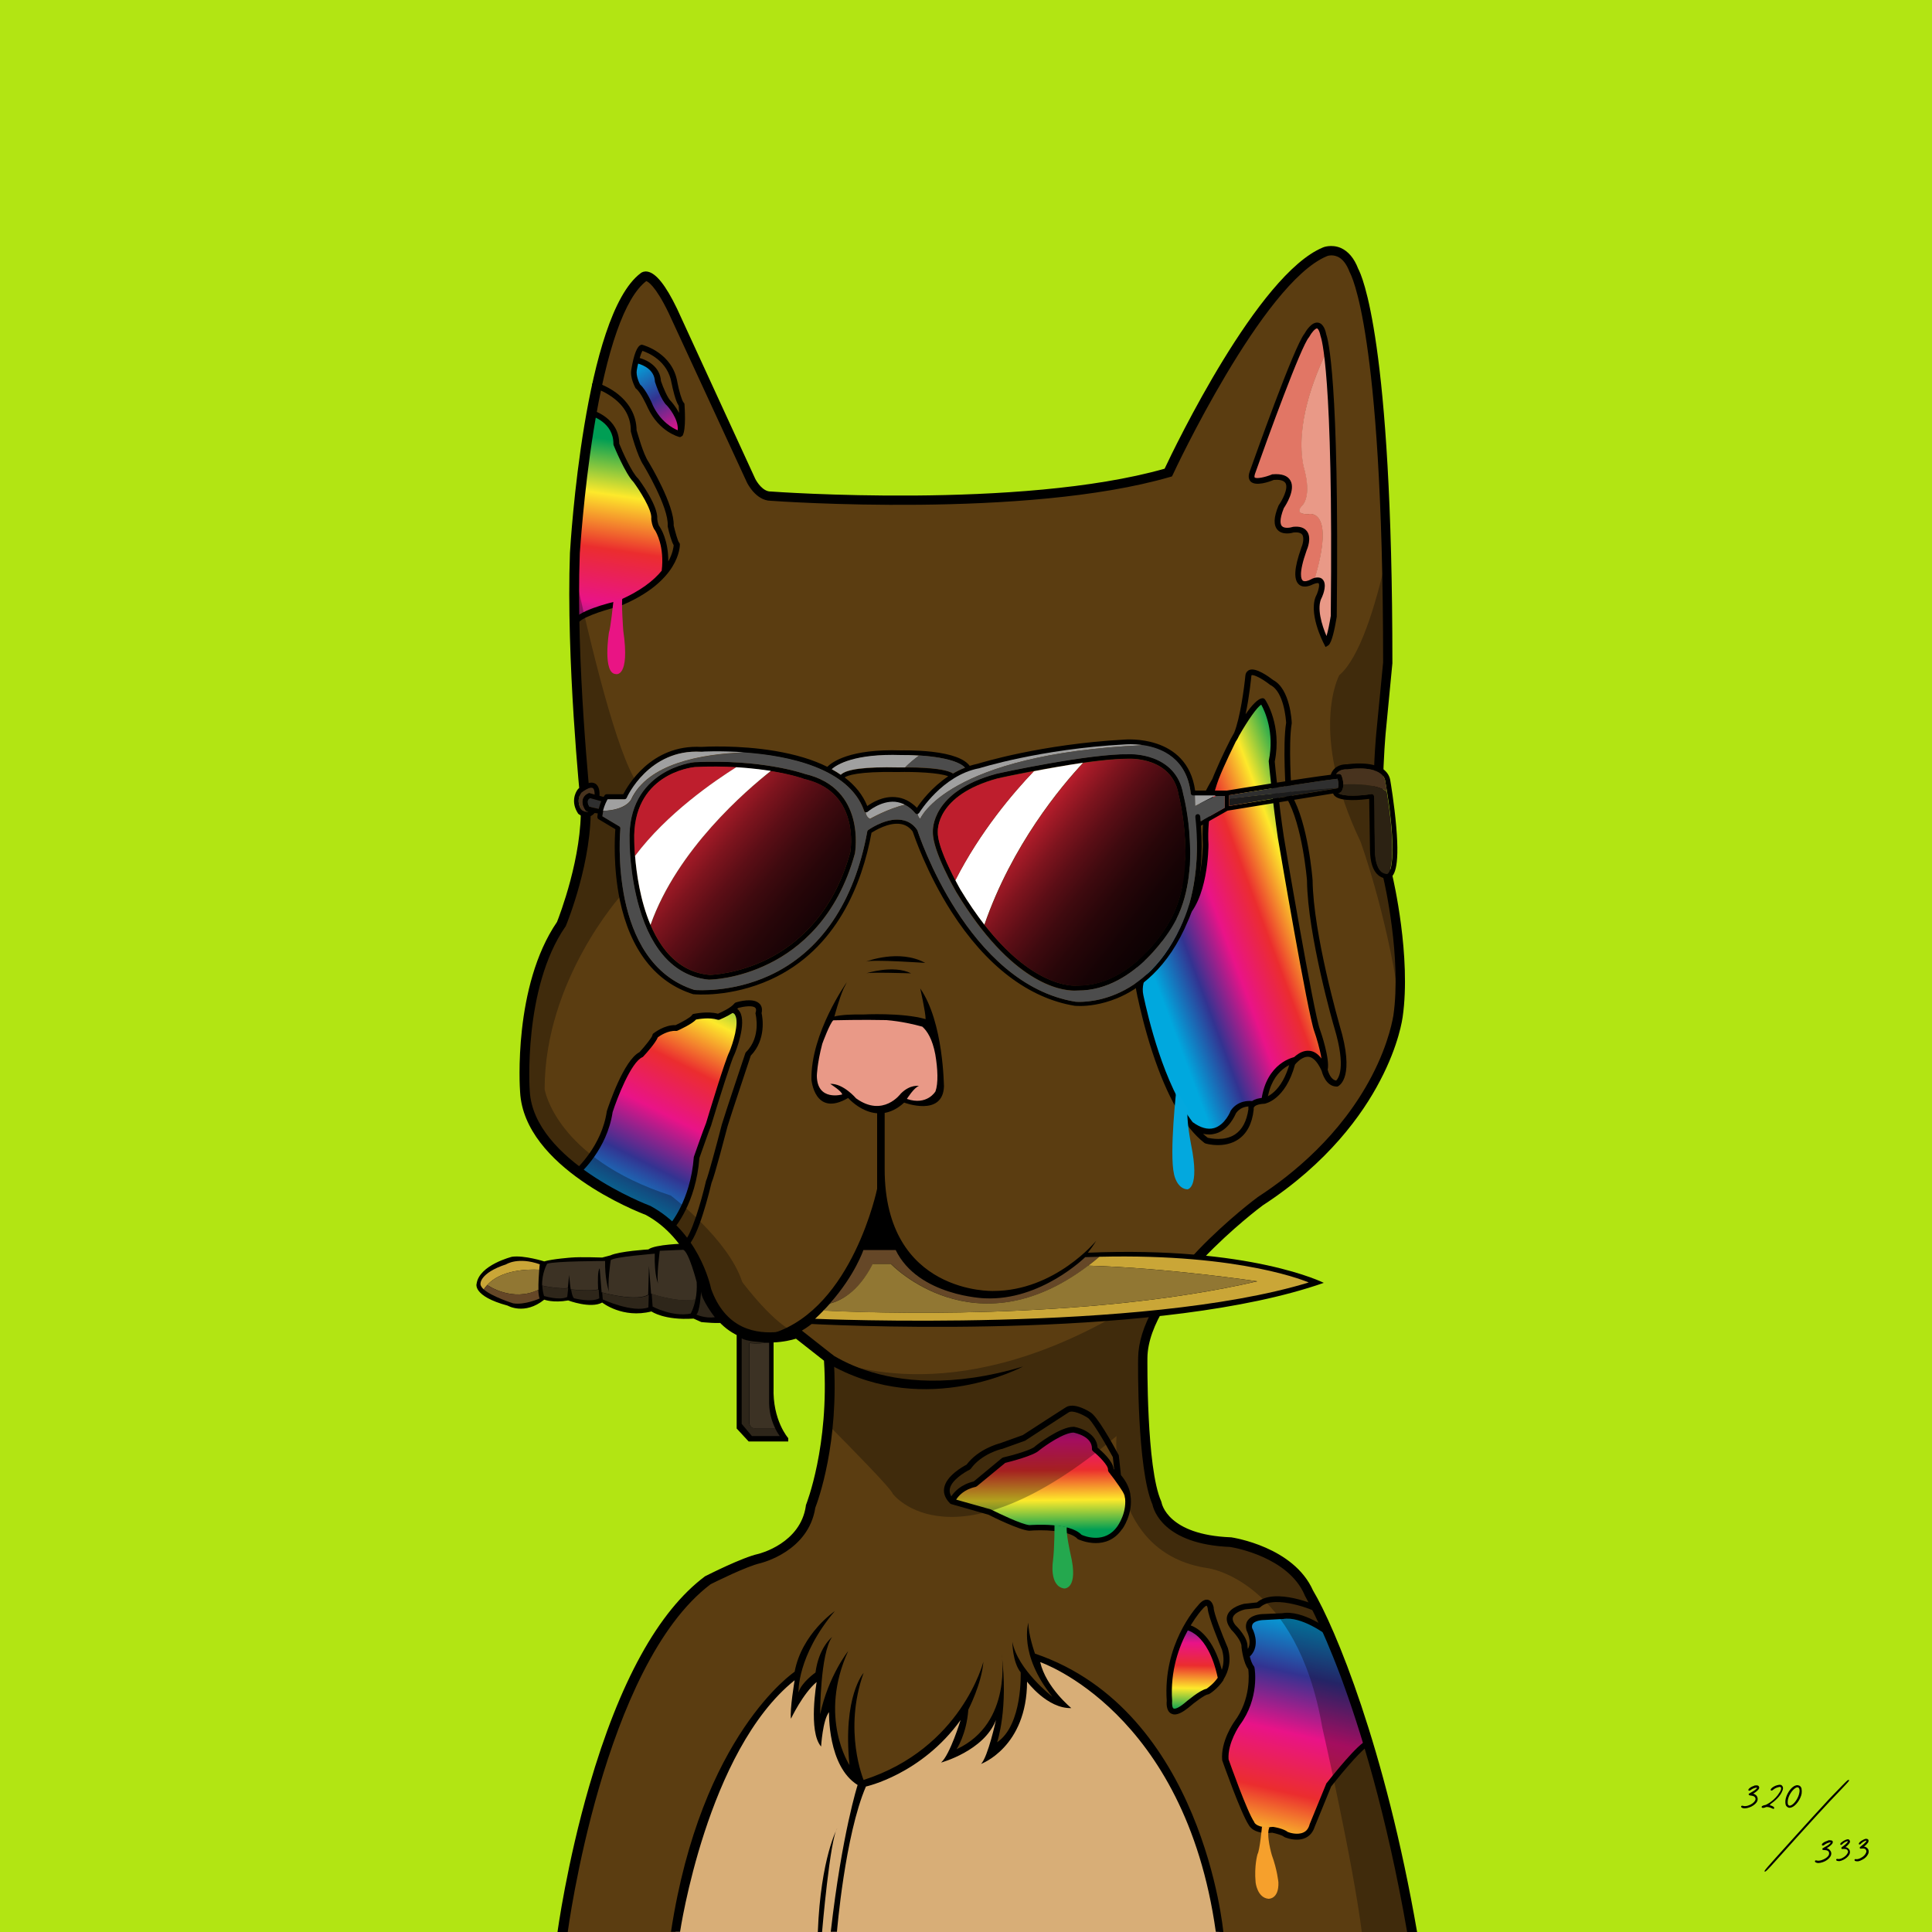 <svg enable-background="new 0 0 1000 1000" viewBox="0 0 1000 1000" xmlns="http://www.w3.org/2000/svg" xmlns:xlink="http://www.w3.org/1999/xlink"><linearGradient id="a"><stop offset="0" stop-color="#00a8de"/><stop offset=".2" stop-color="#333391"/><stop offset=".4" stop-color="#e91388"/><stop offset=".6" stop-color="#eb2d2e"/><stop offset=".8" stop-color="#fde92b"/><stop offset="1" stop-color="#009e54"/></linearGradient><linearGradient id="b" gradientUnits="userSpaceOnUse" x1="329.223" x2="383.412" xlink:href="#a" y1="188.083" y2="276.435"/><linearGradient id="c" gradientUnits="userSpaceOnUse" x1="308.294" x2="328.562" xlink:href="#a" y1="368.59" y2="229.414"/><linearGradient id="d" gradientUnits="userSpaceOnUse" x1="320.902" x2="381.571" xlink:href="#a" y1="625.347" y2="505.188"/><linearGradient id="e" gradientUnits="userSpaceOnUse" x1="592.26" x2="690.224" xlink:href="#a" y1="492.357" y2="455.874"/><linearGradient id="f" gradientUnits="userSpaceOnUse" x1="537.461" x2="538.344" xlink:href="#a" y1="714.165" y2="792.209"/><linearGradient id="g" gradientUnits="userSpaceOnUse" x1="618.981" x2="617.803" xlink:href="#a" y1="826.767" y2="885.668"/><linearGradient id="h" gradientUnits="userSpaceOnUse" x1="685.39" x2="651.227" xlink:href="#a" y1="838.784" y2="986.626"/><linearGradient id="i"><stop offset="0" stop-color="#be1e2d"/><stop offset=".034" stop-color="#a41a27"/><stop offset=".094" stop-color="#7e141e"/><stop offset=".161" stop-color="#5c0e16"/><stop offset=".233" stop-color="#3f0a0f"/><stop offset=".313" stop-color="#280609"/><stop offset=".405" stop-color="#160305"/><stop offset=".515" stop-color="#090102"/><stop offset=".662" stop-color="#020000"/><stop offset="1"/></linearGradient><linearGradient id="j" gradientUnits="userSpaceOnUse" x1="359.822" x2="510.021" xlink:href="#i" y1="428.242" y2="554.291"/><linearGradient id="k" gradientUnits="userSpaceOnUse" x1="361.798" x2="511.996" xlink:href="#i" y1="425.889" y2="551.937"/><linearGradient id="l" gradientUnits="userSpaceOnUse" x1="535.158" x2="677.699" xlink:href="#i" y1="424.232" y2="536.734"/><linearGradient id="m" gradientUnits="userSpaceOnUse" x1="525.803" x2="668.344" xlink:href="#i" y1="436.085" y2="548.586"/><path d="m0 0h1000v1000h-1000z" fill="#b2e513"/><path d="m334.4 143.2s-51.7 28.9-32.1 267.3c0 0 2.2 47.6-14.5 73.3 0 0-52.1 107.6 32.7 136.1 0 0 42.2 16 45.6 49.5 0 0 11.3 29.9 46.5 20.6l16.5 12.9s1.1 69.3-17.1 92.8c0 0-4.3 3.7-48.9 23.9 0 0-53.4 39.5-71.5 180.7h439.1s-33.2-208.7-89.3-200.7c0 0-42.8 1.4-44.8-31.6 0 0-16.2-69.9 5.5-97.2 0 0 44-47.8 79.5-72.4 0 0 62.7-55.8 38-136.7 0 0-14.1-33.4-1.5-124.5 0 0 3.7-203.2-28.1-207.5 0 0-29.5-5.5-85.1 114.4 0 0-40.9 22.1-205 12.4 0 0-9.3-.1-10.6-6.9-.1 0-41.3-105.1-54.9-106.4z" fill="#5b3d11"/><path d="m329.6 186.9s-4.8 7.1 3 15.5c0 0 9.2 21.9 19.3 22.1 0 0 4.3-4.8-7.4-17.1 0 0-5.7-22-14.9-20.5z" fill="url(#b)"/><path d="m305.9 214.5s13.3 3.1 13.4 15.9c0 0 18.4 33.3 18.9 36.2 0 0 10.9 26.3 5.4 30.7 0 0-17.5 14.7-22.7 15.7 0 0-21.4 6.2-23 7.6.1.1-.5-80 8-106.1z" fill="url(#c)"/><path d="m299.5 605.4s11.5-10.6 16.8-31.8c0 0 7.6-23.4 15.4-27.5 0 0 7.1-15 18.9-14 0 0 9.6-9 20.8-5.9l8.1-4.2s5.3 2.5.7 17.1l-20.4 61.6s-1.4 23.2-13.4 33.2c-.1 0-47-26.7-46.9-28.5z" fill="url(#d)"/><path d="m651.6 363.9s-21 23.5-25.6 49l-3.4 37.2s-1.5 20.9-12.9 27.1c0 0-7.2 5.7-7.4 14l-11.8 15.8s-.8 33.2 24.8 73.5c0 0 15.1 13.8 23.4-5.6 0 0 6.2-4.6 15.9-5.1 0 0 .7-16.7 15.7-21 0 0 9.2-7.7 15.5 3.5l-15-70.2-12.7-88c0-.1 2.5-30.6-6.5-30.2z" fill="url(#e)"/><path d="m493 776.8s2.8-6.7 12.3-8.7l14.5-11.9s16.7-5 33.6-16.1c0 0 12.7 0 13.8 10.7 0 0 15.1 14.1 16.1 23.8 0 0 1.4 22.3-16.6 23.1 0 0-15.1-7-26.7-6.6 0 0-11.6 1.9-26.8-7.5z" fill="url(#f)"/><path d="m613.9 842.5s-14.7 32.2-6.6 43.2c0 0 4-1.1 16.8-9.8 0 0 7.7-3.5 7.2-10.2 0-.1-4.5-21.4-17.4-23.2z" fill="url(#g)"/><path d="m686.2 843.2s-17.1-13.2-38-4.5c0 0-2.8 3.5.4 12l-3.1 5.8s2.4 6.8 2.4 7.6c0 0 1 18.3-8.9 29.9 0 0-6.8 10.8-3.6 18.6l12.2 31.8s9.9 4.2 14.4 4c0 0 14 5.9 17.9-3.5 0 0 9-31.1 28.4-42.6z" fill="url(#h)"/><path d="m535.7 857.5s6.9 18.5 14.1 24.1c0 0-15.7-5.3-21-18.1 0 0 8.4 23.2-15.5 43.4 0 0 4.7-17.1 4.1-25.7 0 0-.6 16.1-25.7 27.5 0 0 9-16.9 8.2-23.6 0 0-25.7 33-53.2 38.5 0 0-17.3-11.1-16.7-43.7 0 0-6.7 11.7-6.9 16.6l1-30-13.2 15.1 2-15.1s-52.6 36.8-63.3 133.8h281.6c-1.8-18.6-14.7-108.4-95.5-142.8z" fill="#d8ae77"/><path d="m654.4 571.1c-.1 0-.1 0-.2 0-.8-.1-1.4-.9-1.3-1.7 2.6-19.4 16.7-22.2 17.3-22.3.8-.1 1.6.4 1.7 1.2s-.4 1.6-1.2 1.7c-.5.1-12.6 2.6-14.8 19.8-.1.8-.7 1.3-1.5 1.3z"/><path d="m693.4 530.8c-.1-.5-13.7-47.4-14-75.2-.1-1.2-2.3-29.3-10.8-43.9-.2-3.1-1.8-26.8 0-37.3 0-.1 0-.2 0-.3 0-.7-.8-17.5-9.6-22.1-2.2-1.7-9-6.7-12.4-5.2-.6.3-1.8 1-2 2.9-.6 6.3-2.7 21.9-5.8 29.6-.7 1.2-1.3 2.3-1.8 3.2-.2.4-4.8 9.4-8.1 17.3-.1.3-.7 1.5-1.4 3.4-1.1 1.9-10.6 17.6-11 30.2-.4 2.1-6.5 30.8-17.3 37.8-.1 0-.1.1-.1.1-.3.3-7.8 6.7-7.6 17.4-.7 2-4.7 14.9-3.5 23.2 0 0 .2 1.4.7 3.7 0 .1 0 .3.1.4 1.2 5.6 3.7 16.5 7.6 28.4 7.6 23.2 16.7 39.1 26.9 47.1.1.1.3.2.5.3s2.9.9 6.6.9c3.1 0 6.9-.6 10.3-2.8 4.6-3 7.4-8.2 8.2-15.5 0-.2 0-.4 0-.5s-.1-.5.3-1 1.6-1.4 5.1-1.6h.2c.4-.1 10.8-1.9 15.8-20.3.7-.9 3.8-4.3 7-4 3.1.3 5.4 4.2 6.8 7.3.3 1.2 2.2 8.1 7.8 8.1.2 0 .4 0 .6-.1 1-.6 8.9-5 .9-31.5zm-98.8-41.4c.1-.2.1-.3.1-.5-.3-9 5.8-14.7 6.5-15.3 12.1-8 18.3-38.5 18.5-39.8 0-.1 0-.2 0-.3.1-5.3 2-11.3 4.2-16.4-1.1 5.8-1.7 12.6-1.3 19.9 0 .3-.1 27.7-11.8 36.8-.4.3-9.3 7.9-9.7 15.8-.7 1.2-3.1 5.2-5.7 7.6-.2.2-2.1 1.9-3.9 4.8 1-6.3 3.1-12.5 3.1-12.6zm44.6 97.8c-5.5 3.6-12.7 2-14.1 1.7-.8-.6-1.6-1.3-2.4-2.1 1.1.3 2.2.4 3.3.4s2.2-.2 3.3-.5c6.7-1.9 9.9-9.3 10.5-10.6 1.9-2.6 4.5-3.3 6.4-3.4-.1.6-.1 1 0 1.3-.9 6.3-3.2 10.7-7 13.2zm38.6-43.3c-5.4-.6-9.7 5.1-9.9 5.4-.1.2-.2.3-.2.5-4.2 15.9-12.6 18.2-13.4 18.4-2.7.1-4.8.7-6.2 1.7-2-.2-7.4-.2-10.9 4.7-.1.1-.1.2-.2.3 0 .1-2.8 7.3-8.6 9-3.3.9-7-.1-11.1-3.1-14.9-19.5-23.1-54.3-25.5-65.7-1.9-8.7 5.5-15.4 5.6-15.5 3.4-3.2 6.3-8.5 6.4-8.7s.2-.5.2-.7c0-6.6 8.5-13.8 8.6-13.8 12.8-10.1 12.9-38 12.9-39.3-.9-15.1 3.2-28.2 5.2-33.6 3-7.8 8.3-18.3 8.9-19.6.6-.8 1.2-1.9 1.8-3.2 4.5-7.9 9.2-14.6 11.4-16 1.8 3.2 7 14.3 3.9 29.1v.4c0 .2 2.1 21.7 4.7 39.3.6 3.7 15.6 91.8 18.9 100.4 1 2.8 2.9 9.1 3.7 14-1.8-2.4-3.9-3.8-6.2-4zm13.8 15.4c-2.8-.4-4.1-4.4-4.4-5.6 1.2-5.6-3.4-19.2-4-20.8-3.2-8.3-18.6-98.9-18.7-99.8-2.5-16.5-4.5-36.5-4.7-38.9 3.8-18.8-4.6-31.6-5-32.1-.3-.4-.7-.7-1.2-.7-2.4 0-5.8 3.8-8.9 8.3 2-9.2 2.9-19 3-19.8 0-.2.1-.4.1-.4 1.1-.5 5.6 1.8 9.5 4.9.1.1.2.1.3.2 7 3.5 8 17.9 8.1 19.5-1.9 11.6-.1 37.1 0 38.2 0 .2.1.5.2.7 8.3 14 10.6 42.6 10.6 42.8.3 28.2 13.9 75.5 14.1 76 6.4 21.2 2 26.5 1 27.5z"/><path d="m353.3 225.5c1.9-3.4 1.1-14.1 1-16.2 0-.4-.2-.7-.5-1-.8-.8-2.4-6.1-3.2-10.5-2.5-15.1-17.4-19.1-18-19.3-.3-.1-.5-.1-.8 0-2 .6-3.7 4.8-5 12.6-.9 4.4 2 9.4 2.1 9.7.1.2.2.3.4.4 2.3 1.9 5.1 7.9 6.1 10.1 5.9 12.3 15.9 14.8 16.3 14.9h.3c.1 0 .3 0 .4-.1 0 0 .1 0 .1-.1.1 0 .2-.1.3-.1l.1-.1c.1-.1.1-.1.2-.2.1 0 .1 0 .2-.1-.1 0 0 0 0 0zm-20.8-43.9c2.8.9 13.2 5.1 15.1 16.7.6 2.9 2 9.3 3.7 11.7.1 1.1.1 2.4.2 3.7-1.8-3.3-3.9-5.7-4.1-5.9l-.1-.1c-1.7-1.5-4.1-7.2-5.2-10.5-.4-7.2-6.7-10.7-11-11.9.5-1.7 1-3 1.4-3.7zm5.5 28.4c-.3-.8-3.4-8.1-6.7-11-.5-.9-2.2-4.5-1.7-7.4.2-1.1.4-2.3.7-3.4 2.7.8 8.4 3.1 8.7 9.3 0 .1 0 .3.1.4.3 1 3.1 9.4 6.1 12 .6.6 6.1 6.9 5.6 12.8-2.8-1.1-8.8-4.5-12.8-12.7z"/><path d="m351.9 281.8c0-.4-.2-.8-.5-1.1-.6-.8-1.8-5-2.7-8.7.4-10.6-12.4-31.9-13-32.9-2.8-4-5.7-14.9-6.2-16.4-.1-7.7-3.8-14.4-10.7-19.5-5.2-3.8-10.3-5.2-10.5-5.3-.8-.2-1.6.2-1.8 1s.2 1.6 1 1.9c0 0 4.9 1.4 9.6 4.9 6.2 4.5 9.4 10.3 9.4 17.2v.4c.1.5 3.4 12.9 6.6 17.5.1.2 13.1 21.7 12.5 31.3v.4c.8 3.6 2 7.9 3.1 9.7-.1 1.1-.5 4.3-2.8 8.4.1-11.1-4.1-17.4-4.3-17.7 0-.1-.1-.1-.1-.2-.8-.8-1.2-2.9-1.3-4.1.5-6.7-8.8-19.5-9.9-20.9-.1-.1-.1-.1-.2-.2-3.1-3-7.9-13.6-9.6-17.9 0-13.3-13.7-17.2-13.9-17.3-.8-.2-1.6.3-1.8 1.1s.2 1.6 1 1.8c.5.1 11.8 3.4 11.7 14.6 0 .2 0 .4.1.6.2.6 6.1 14.9 10.3 19.1 2.8 3.8 9.7 14.3 9.2 18.9v.3c0 .4.4 4 2 5.9.5.8 4.9 8.3 3.4 20.8-4 4.9-11 10.7-23 15.7-3.9.9-21.6 5.2-23.2 10.8-.2.8.2 1.6 1 1.9.1 0 .3.1.4.1.6 0 1.2-.4 1.4-1.1.8-2.6 11.6-6.6 21.1-8.8.1 0 .2 0 .2-.1 31.6-12.8 31.5-31.3 31.5-32.1z"/><path d="m394.2 524.4c.6-2.7-.3-4.2-1.2-5-3.2-3.1-10.7-1-12.2-.5-.3.1-.5.3-.7.5-1.7 2.2-6.4 4.4-8.5 5.3-5.5-1.5-12.3.1-12.6.1-.4.1-.7.3-.9.7-.7 1.1-4.8 3.4-8.4 5.1-5.9-.2-11.2 4.1-11.5 4.3s-.5.6-.5.9c-.2 1.1-3.6 5.4-6.7 8.8-8.1 4.1-15.9 27.5-16.8 30.2 0 .1 0 .2-.1.3-2.6 18.2-16.1 30.2-16.2 30.3-.6.5-.7 1.5-.1 2.1.5.6 1.5.7 2.1.1.6-.5 14.3-12.7 17.2-32 2.3-7.1 9.5-25.8 15.4-28.4.2-.1.4-.2.5-.4 1.6-1.7 6.4-7.1 7.5-9.9 1.2-.9 5.3-3.6 9.4-3.3.2 0 .5 0 .7-.1 1.3-.6 7.5-3.4 9.7-5.8 1.6-.3 7-1.2 11.1.1.3.1.7.1 1 0 .2-.1 3.7-1.5 6.8-3.5.6.2 1 .5 1.3 1.1 2.3 4-1.3 15.1-3 19.1-2.1 3.9-10.9 33-12 36.7-1.8 4.4-6.1 16.9-6.3 17.4 0 .1-.1.2-.1.4-1.7 22.5-12.4 34.8-12.6 35-.6.6-.5 1.6.1 2.1.3.3.6.4 1 .4s.8-.2 1.1-.5c.5-.5 11.5-13.1 13.3-36.6.6-1.6 4.6-13.2 6.2-17.2v-.1c4-13.2 10.5-33.8 11.9-36.3 0-.1.1-.1.1-.2.7-1.6 6.3-15.8 2.8-21.8-.4-.6-.8-1.2-1.4-1.6l.5-.5c3-.8 7.5-1.4 8.8-.1.5.5.6 1.3.2 2.5-.1.2-.1.5 0 .8 0 .1 3 11.8-4.9 19.6-.2.2-.3.4-.4.6-.4 1.3-10.6 31.5-12.2 37-2.7 10.6-7.2 27-8.1 29-.1.1-.1.2-.1.3-2.5 10.8-7.8 28.8-11.6 31.5-.7.5-.8 1.4-.4 2.1.3.4.8.6 1.2.6.3 0 .6-.1.9-.3 5.9-4.1 11.9-29.5 12.8-33.1 1.6-3.5 7.6-26.7 8.3-29.3 1.5-5.1 10.9-33.1 12-36.5 8.1-8.4 6.1-19.8 5.6-22z"/><path d="m585.1 773.8c0-.3-.1-.5-.1-.8-.6-3.1-2.1-6.3-4.8-9.5l-1.1-10.1c0-.2-.1-.4-.2-.5-3.3-6.1-11.2-20.3-14.7-22-1.2-.8-8.4-5.1-12.5-2.5-.8.5-18.7 12-22.3 14.4l-11.7 4.2c-1.1.3-11.3 3-17.4 11.1-1.9 1-10.6 5.8-11.6 12.1-.5 2.8.6 5.5 3.1 8 .1.1.2.2.3.2s.2.1.2.1l19.3 5.5c2.1 1.1 15.9 7.9 21 8.3h.2c5.4-.5 20.5-.6 24.9 4.2.1.1.3.3.5.3.1 0 4 1.9 9 1.9 4.4 0 9.6-1.5 13.5-7.1.1.2 6-8.1 4.4-17.8zm-93.5-3c.7-4.6 7.7-8.8 10.3-10.1.2-.1.4-.3.6-.5 5.5-7.7 15.8-10.2 15.9-10.2h.2l12-4.3c.1 0 .2-.1.3-.2 3.1-2.1 22.2-14.4 22.3-14.5 2-1.3 7.2 1.2 9.4 2.6.1.1.2.1.3.2 1.8.8 8.1 11.2 13.1 20.4l.7 6.5c-.1-.1-.2-.3-.3-.4-.3-4-6.1-9.2-8.3-11-.4-7-8.1-10.1-12.2-10.8-.1 0-.2 0-.2 0-7.1 0-19.2 9.5-19.7 9.9-.1 0-.1.1-.2.2-1.5 1.7-10.6 4.4-16.6 5.8-.2.1-.4.2-.6.3l-14.6 12.1c-6.7 1.6-10 5.3-11.6 7.7-.7-1.2-1-2.4-.8-3.7zm86.7 19.3c-6.4 9.1-16.8 5.1-18.5 4.3-6.3-6.5-25.1-5.1-27-5-4.1-.4-15.7-6-19.9-8.1-.1 0-.2-.1-.3-.1l-17.7-5c1.2-1.9 4.1-5.3 10.1-6.6l.6-.3 14.7-12.1c3.1-.8 14.9-3.8 17.6-6.5 3.3-2.6 12.6-9.1 17.7-9.2 1.1.2 9.8 2 9.6 8.5 0 .5.2.9.6 1.2 3.2 2.6 7.9 7.4 7.7 9.5 0 .4.1.8.3 1.1 3.8 4.8 8 10.9 8.3 12.2 1.7 8.4-3.5 15.7-3.8 16.1z"/><path d="m633.4 869.1c2.4-3.9 4.1-9.4 2.1-16.2 0-.1 0-.1-.1-.2-2.9-6.8-7.2-17.8-7.2-20.5 0-.1 0-.1 0-.2-.1-.3-.6-3.3-2.8-3.9-2.5-.7-4.7 2.1-5.5 3.1-1.2 1.3-18 20.2-16 49.1-.1 1-.4 5.1 2.2 6.6.6.3 1.2.5 1.9.5 1.8 0 4.1-1.1 7-3.4 3.8-3.3 8.8-6.9 10.3-7 .2 0 .4-.1.6-.2.1 0 4.2-2.5 7.3-7.1 0-.2.1-.4.2-.6zm-11.4-35.8s.1-.1 0 0c1.8-2.2 2.5-2.2 2.5-2.2.2.1.5.7.6 1.4.2 4.2 6.5 19.3 7.4 21.4 1.2 4.1.9 7.5-.1 10.4-4.4-16.7-12.3-21.6-16.1-23 3.1-5.1 5.6-7.9 5.7-8zm2.5 40.8c-3.5.7-10.3 6.5-11.6 7.6-4.1 3.3-5.3 2.7-5.5 2.6-.7-.4-.8-2.4-.7-3.7 0-.1 0-.2 0-.3-1.1-15.5 3.6-28.2 8.1-36.4 1.1.3 3.1 1.2 5.4 3.3 3.2 3 7.5 9 10.1 21.2-2.2 3.2-5 5.1-5.8 5.7z"/><path d="m709.4 901.9c-.2-.8-1.1-1.3-1.8-1-4.5 1.2-18.3 18.7-21 22.1-.1.1-.2.2-.2.4l-8.6 21v.1c-.6 2-1.6 3.3-3.2 4-3.1 1.4-7.2.1-8.1-.3-1.8-1.5-6.1-2.4-7.4-2.6-.1 0-.3 0-.5 0-7.7.9-9.3-2.2-9.3-2.2 0-.1-.1-.2-.1-.3-3.7-5.4-12.5-30.2-13.3-32.5-.6-8.5 5.8-17.7 5.8-17.7 10.3-13.8 7.8-29.1 7.6-29.8 0-.3-.2-.5-.3-.7-.9-1-1.6-3-2.1-5 4.8-4.5 3-11.4 1.2-14.7-.2-1 0-1.7.4-2.3 1.3-1.6 4.7-1.9 6-1.9l9.4-.5h.2c9.4-1.7 22.5 8.2 22.6 8.3.7.5 1.6.4 2.1-.3s.4-1.6-.3-2.1c-.6-.4-14.2-10.8-24.9-8.9l-9.2.4c-.6 0-5.9 0-8.3 3-.8.9-1.6 2.6-1 5.1 0 .1.1.3.1.4.1.3 3 5.6.7 9.6-.1-.5-.1-.9-.2-1.3.1-4.7-5.3-10.1-6.2-11-1.3-1.6-1.7-3.1-1.3-4.2.8-2.3 4.8-3.7 6.4-4l6.8-.7c.3 0 .6-.2.9-.4 3.9-3.7 11.5-2.9 17.1-1.6 6.4 1.4 11.8 3.9 11.9 3.9.8.3 1.6 0 2-.8.3-.8 0-1.6-.8-2-.9-.4-22.5-10-31.9-2l-6.4.7c-.1 0-.1 0-.2 0-.7.2-7.1 1.6-8.7 5.9-.8 2.2-.2 4.6 1.8 7.2 0 .1.1.1.1.2 1.5 1.5 5.5 6 5.4 8.9v.3c.1.9 1 8.2 3.5 11.4.3 2.3 1.5 15.5-7.2 27.1-.3.4-7.2 10.3-6.3 19.9 0 .1 0 .2.1.4.4 1.1 9.6 27.2 13.7 33.3.5.9 3.1 4.9 12.1 3.9 2.4.5 5.3 1.4 5.9 2 .1.1.3.2.5.3s3 1.3 6.3 1.3c1.5 0 3-.2 4.5-.9 2.3-1.1 3.9-3 4.8-5.8l8.5-20.8c7.7-9.8 17-20.3 19.3-20.9.9-.3 1.3-1.1 1.1-1.9z"/><path d="m609 562.9s-3.9 34.1-1.3 45c0 0 1.4 7.3 6.8 7.7 0 0 6.7 0 2-23.2 0 0-2.8-14.2-1.6-18.5.1.2-6.4-9.2-5.9-11z" fill="#03a8de"/><path d="m317.5 311.2s-1.5 14.2-2.3 16.1c0 0-3.4 21.2 3.5 21.6 0 0 7.5 2.2 3.9-22.5 0 0-1.1-14.9-.4-17.1z" fill="#e91484"/><path d="m545.8 789.3s.1 11.3-.8 18.7c0 0-2.1 13 5.8 14.2 0 0 7.7.6 3.3-17.8 0 0-2.5-11.2-1.9-14z" fill="#24a84e"/><path d="m653.2 945.4s-1.1 12.2-2.3 14.3c0 0-1.8 5.9-1 14.6 0 0 .8 7.9 6.6 8.5 0 0 5.5.4 5.2-8.5 0 0-.6-6.5-3.4-14.1 0 0-3.2-10.7-1.2-14.5z" fill="#f6a02c"/><g opacity=".3"><path d="m693.2 349.5s-16.1 29.4 11 86.1c0 0 13 35.4 19.9 81.4 2.4-16.5 1.6-35.1-4.5-55.2 0 0-14.1-33.4-1.5-124.5 0 0 .4-21.2-.2-50.1-6 27.3-14.3 53.4-24.7 62.3z"/><path d="m384.2 663.6c-7.2-22.3-37-44.8-37-44.8-59.6-19.4-65.3-55-65.3-55 0-56.7 39.7-100.5 39.7-100.5 29.1-30.6 10.1-55.6 10.1-55.6-10.1-10.4-23.4-62.5-33.8-109.3-.5 30.9.7 67.9 4.3 112.1 0 0 2.2 47.6-14.5 73.3 0 0-52.1 107.6 32.7 136.1 0 0 42.2 16 45.6 49.5 0 0 11.3 29.9 46.5 20.6-11.3-3.6-28.3-26.4-28.3-26.4z"/><path d="m641.4 799.6s-42.8 1.4-44.8-31.6c0 0-16.2-69.9 5.5-97.2 0 0 7-7.6 17.6-18.2-93.8 72.7-161.7 61.6-190.6 50.9 0 3 0 16.7-1.4 33 13.7 13.8 33.9 34.4 34.4 36.7 0 0 31.1 41.4 115.8-29.9 0 0-4.8 60.8 47.4 68.4 0 0 46 6.1 59.1 82.4 0 0 15.8 69 20.5 106.2h25.7c.1 0-33.1-208.7-89.2-200.7z"/></g><path d="m677.2 266.1c-7.5.2-3.5-4-3.5-4 6-5.8 1.1-20.6 1.1-20.6-4.4-21.4 5.4-46.3 12-59.7-.7-4.2-1.6-7.6-2.5-9.8 0 0-2.4-9.2-9 2.9l-27 69.2s-4.4 7.6 10.4 3.1c0 0 14.9-2.3 4.9 14.9 0 0-8.7 14.2 6.2 12.1 0 0 9.6-1.7 5.1 10.3 0 0-8 17.4 1 17.7 0 0 2-1 4.3-1.5 11.6-38.4-3-34.6-3-34.6z" fill="#e17665"/><path d="m674.7 241.5s4.9 14.9-1.1 20.6c0 0-4 4.2 3.5 4 0 0 14.7-3.8 3 34.6 1.3-.3 2.6-.3 3.6.1l-2.2 18.9 4.1 13.2s4-4.8 4.9-16c0 0 2.3-99.2-3.8-135.1-6.5 13.4-16.4 38.3-12 59.7z" fill="#e99987"/><path d="m448.3 526.2h-18.9s-19.2 40.6 1.3 42.7l8-1.9s17.7 14.5 27.7 1.9c0 0 19.8 6.6 20.6-5.1 0 0-.1-32.2-8.4-35.1z" fill="#e99987"/><path d="m728.4 1000.4c-10.8-62.2-24.7-106.4-34.4-132.5-10.6-28.3-18.7-42-18.7-42.2l-.1-.3c-8.5-19.5-36.4-24.4-38.5-24.7-34.5-1.4-39.6-19.1-40.2-22-8-18.4-7.5-73.5-7.4-75.9.2-15.7 10.7-34.5 31.2-55.9 15.1-15.7 30.4-27.1 30.6-27.2l.1-.1c18.1-11.7 43-32.1 58.9-62.4 9.5-18.1 11.2-31.4 11.3-31.5 4.3-29.6-4.6-69.1-5.2-71.3-8.4-25.7-3.8-73.3-3.6-75.3l3.5-36.2c0-89-4.6-138.9-8.5-165.2-4.2-28.8-8.6-36.3-8.6-36.4l-.2-.4c-1.6-4.2-3.7-7-6.4-8.1-2.8-1.2-5.3-.3-5.4-.2-33.3 13.8-79.3 112-79.7 113l-.5 1-1.1.3c-74.5 21.6-202.5 12.6-206.6 12.3-7.7-.1-12.1-9.1-12.3-9.5l-40.6-87.9c-7-14.4-10.8-16.1-11.5-16.3-11.1 8.5-20.5 35.3-27.3 77.6-5.2 32.6-7 62.9-7.1 63.2-2.1 56.1 5.5 128.8 5.6 129.5v.2c1.1 29.2-12.2 61.8-12.8 63.2l-.1.3-.2.2c-21.9 31.7-18.5 84.5-18.4 85 2 36.4 61.4 59.1 62 59.3l.3.1c24.8 13.3 31 40.3 31.6 43.1 3.4 9.4 8.8 16 16.2 19.5 12.8 6 27.2.9 27.4.9l1.3-.5 18.4 14.5.1 1.1c3 44.3-8.2 74.3-9.5 77.7-3.5 22.5-27.4 28.4-28.4 28.7-7.2 1.6-23.8 9.9-25.8 10.9-55.6 42-73.8 179-74 180.4l-5.3.1c0-.3 4.9-36.2 16.5-76.1 15.6-53.8 35.7-90.4 59.9-108.5l.4-.2c.8-.4 18.9-9.6 27.2-11.4.8-.2 21.8-5.5 24.6-24.8v-.3l.1-.3c.1-.3 12.1-30.3 9.3-74.6l-14.5-11.4c-4.2 1.3-17.5 4.4-29.9-1.5-8.7-4.1-15-11.7-18.8-22.5l-.1-.3c-.1-.3-5.7-27.2-29-39.8-4.3-1.6-62.9-24.6-65-63.6-.2-2.2-3.6-54.8 19.1-88 1.2-3 13.2-34 12.3-60.8-.3-2.9-7.6-74.6-5.6-130.2.3-5.1 7.4-122.9 36.6-144.8.7-.6 2-1.1 3.6-.8 4.4.8 9.4 7.1 15.2 19.1l40.5 88.1c.9 1.8 4 6.6 7.9 6.6h.2c1.3.1 129.1 9.4 203.8-11.8 5.3-11.3 48.3-100.6 81.9-114.5.1-.1 4.4-1.8 9.2.2 3.9 1.7 7 5.3 9.1 10.8 1.8 3.3 17.7 36.7 17.7 204v.2l-3.5 36.3c0 .5-4.7 48.7 3.4 73.4l.1.2c.4 1.7 9.8 42 5.3 73.3-.1.5-1.8 14.1-11.7 32.9-9 17.3-26.9 42.5-60.7 64.5-2.2 1.6-59.4 44.8-59.7 79 0 .6-.6 56.9 7.1 74.1l.1.3.1.3c.1.7 3.2 16.8 35.7 18.1h.3c1.3.2 32.4 5 42.4 27.5 11.4 19.1 37.3 81 53.9 176.9z"/><path d="m686.1 334.9-.8-1.6c-.4-.7-8.7-16.8-3.7-25.7 1-2.4 1.5-5.1.9-5.7-.1-.1-.9-.3-2.8.5-.8.4-4.7 2.4-7.3.2-2.9-2.5-2.6-8.5 1.1-18.9v-.1c.6-1.2 1.8-5.1.5-6.9-.7-.9-2.2-1.3-4.4-1.1-.9.3-5.7 1.5-8.3-1.3-2.2-2.4-2.1-6.5.5-12.7l.2-.3c1.4-2 5-8.3 3.4-11.2-1-1.7-3.8-1.9-6.1-1.7-2.4 1-9.2 3.4-11.9.9-.8-.8-1.6-2.3-.6-5.1 2.4-6.7 23-64.9 28.4-71.5.7-1.3 3.7-6.2 7-5.7 3 .4 4 4.6 4.3 6.2.8 2.2 6.8 22.3 5.4 145.8v.2c-1 6-2.5 13.4-4.3 14.8zm-4.1-36c1.1 0 2 .3 2.6 1 2.3 2.4.4 7.5-.3 9.1l-.1.2c-2.9 5.1 0 14.5 2.4 20 .8-2.6 1.6-6.7 2.2-10.4 1.4-127.4-5-143.9-5.2-144.6l-.1-.3c-.6-3-1.5-3.9-1.8-3.9-.9-.1-2.9 2.2-4 4.3l-.2.3c-4.1 4.6-21.5 52.5-27.9 70.6-.4 1.2-.3 1.8-.2 1.9.9.9 5.5-.1 8.9-1.5l.2-.1h.2c4.7-.4 7.8.7 9.2 3.2 2.8 4.8-2.4 12.8-3.4 14.3-2.5 6.3-1.7 8.5-1 9.3 1.3 1.4 4.4.8 5.4.5l.3-.1c3.5-.4 5.9.4 7.3 2.3 2.5 3.4.2 9-.2 9.9-4.4 12.4-2.7 15-2 15.6.9.8 3.1 0 4-.5l.2-.1c1.2-.7 2.4-1 3.5-1z"/><path d="m476.3 511.6s2.8 12.3 2.8 15.9c-12.1-3.5-32.4-2.4-32.4-2.4-5.5-.1-10.8.1-14.8 1 0 0 2.2-8.5 4.7-14.3.6-1.1 1.1-2.2 1.7-3.4 0 0-18.7 26.3-18.3 50.4 0 0 1.6 19.7 19 9.5 0 0 14 16.2 29 2.4 0 0 20 7.6 20.6-8.4-.1.1-.1-33.1-12.3-50.7zm7.9 53.3s-4.3 7.5-14.8 3.9c0 0 3.9-6.2 6.3-6.7 0 0-4.6-1-9.5 4 0 0-9.1 12.5-23.1 2.4 0 0-6.6-7.8-13.4-7.5 0 0 6.2 3.9 6.2 5.5 0 0-13 3.7-13.1-9.7 0 0 .1-6.2 2.8-16.5.1-.4 4-10.8 5.7-12.2 0 0 15.3-.4 27.5-.1 7.4.6 14.3 2.2 18.6 3.4 2.5 2.2 5.2 6.4 6.7 14.3 1.3 7.6 1.6 15 .1 19.2z"/><path d="m448.3 497.7s17.1-6.7 30.6.7c0 0-26.9-1.9-30.6-.7z"/><path d="m448.3 503.8s14.1-4.6 23.3 0c0 0-21.7-.7-23.3 0z"/><path d="m633.2 1000s-10.5-114.5-97.5-144.1c0 0-3.6-10.1-3.4-16 0 0-5.3 16.3 12.4 38.3 0 0-18-13.9-20.7-28.4 0 0 0 10.5 4.3 15.8 0 0 1.1 27.2-12.2 36.2 0 0 6-17.3 2.3-46 0 0 6 36.1-23.3 49.6 0 0 5.2-7.7 6.1-20.5 0 0 6.9-13.3 7.8-24.8 0 0-11.3 44.9-62 61.2 0 0-10.7-25.5 0-55.4 0 0-10.9 12-7.3 47.7 0 0-16.3-24.6-.7-59 0 0-10.2 12.8-14.5 32.7 0 0 0-31.5 6.2-40 0 0-6.9 5.3-8.6 18.4 0 0-7.3 5.1-8.8 10.3 0 0-.9-18.8 18.8-42.1 0 0-17.1 11.6-20.8 31.4 0 0-48.4 32.3-64 134.6h4.7s13.9-93.8 59.3-130.2c0 0-2.6 15.4-1.9 19.9 0 0 6.2-13.1 13.3-19 0 0-4.5 25.7 2.3 33.4 0 0 .8-13.7 4.1-17.8 0 0-.8 28 14.8 37.7 0 0-8.1 25.2-13.9 76h3.2s4.1-49.9 15-75.2c0 0 28.7-6.2 49-34.4 0 0-5.4 17.8-10.1 22 0 0 22.2-6 28.4-22 0 0-4.1 19-7.7 22.7 0 0 23.7-8.6 23.8-42.6 0 0 10.5 14.1 22.9 13.7 0 0-13.1-10.7-16.1-23.8 0 0 74.9 25.4 90.9 139.6z"/><path d="m425.5 1000s4.1-48.4 7.9-53.8c0 0-8.6 15.2-10.1 53.8z"/><path d="m556.1 512.7c-7.2 0-32.5-3.7-61.1-51-.5-.9-12.2-21-12.1-30.9-.1-1.5-.7-21.2 32.7-30.3 2-.5 48.5-10.6 69.2-10.2.2 0 23.9-.9 27.7 20.6.2.8 2.8 10.8 3.4 23.7.7 12.4-.3 30.1-8.7 44.2-.2.3-18.9 33.9-49.2 33.9h-.1c-.2 0-.9 0-1.8 0zm-70.7-81.9c-.1 9.1 11.6 29.4 11.7 29.6 32.1 53.2 60.2 49.7 60.5 49.7h.2.2c15 0 26.9-8.8 34.3-16.2 8.1-8.1 12.7-16.4 12.7-16.5 15.5-25.9 5.1-65.6 5-66v-.1c-1.4-8.1-6.1-13.7-13.8-16.6-5.9-2.2-11.4-2-11.4-2-.4 0-.8 0-1.2 0-21 0-67 10-67.4 10.2-31.8 8.7-30.8 26.9-30.8 27.7z"/><path d="m367.1 507.1c-17.1-1.5-29.6-14.4-36.3-37.4-5-17.1-5-34-5-34.2-1.4-37.3 33.2-41 33.6-41 34.6-1.6 55.7 5.6 57.2 6.1 31.8 7.4 25.9 40.6 25.9 40.9v.1c-9.1 33.5-29.1 49.5-44.2 57-16.4 8.2-30.5 8.4-31 8.4-.1.1-.1.1-.2.1zm-38.8-71.6c0 .7.2 65.7 39 69.1 1 0 14.6-.5 30-8.2 14.6-7.3 33.9-22.8 42.8-55.3.1-.6 1.3-8.3-.9-16.5-3-11.4-10.8-18.6-23.2-21.4-.1 0-.1 0-.1-.1-.2-.1-21.2-7.6-56.3-6-1.7.1-32.6 3.6-31.3 38.4z"/><path d="m305.4 413.1 5.8 1.6c-.5 1.1-.9 2.4-1.3 3.9l-5-1.1c-.8-1.3-1-2.4-.7-3.2.2-.6.8-1 1.2-1.2z" fill="#2f2f2f"/><path d="m303.1 419.4c.2.3.5.5.8.5l.8.2c-.2.1-.4.2-.6.2-1.3.2-2.6-.7-3.1-1-3.1-5-.5-8.6-.1-9.3 3.9-2.9 5.4-2.6 5.8-2.3.8.5 1 2.1 1 3.4l-2.1-.6c-.2-.1-.5-.1-.7 0-.1 0-2.3.7-3.1 2.9-.6 1.8-.2 3.7 1.3 6z" fill="#48331e"/><path d="m692.4 408c.7-1.4.3-3.5-.1-4.9-8.1.8-49 7.3-56.1 8.5v5.6zm22.2-7.6c-5.4-4.1-17-2.2-17.1-2.2s-.2 0-.2 0c-3.4-.1-5 1.3-5.7 2.5.7-.1 1.2-.1 1.5-.1.5 0 1 .3 1.2.7.1.2 2.3 5.4-.1 8.6-.2.2-.5.4-.8.5l-.6.1c2.5 2 11.7 1.4 17 .5.4-.1.7 0 1 .3.3.2.4.6.5.9l.4 27.8c.1 7 1.9 10 3.4 11.3 1.4 1.1 2.7 1.1 3 1.1 3.4-1.3 4-19.3-1-47.5-.2-1.9-1-3.4-2.5-4.5zm-223.8 1.4c-4.6-1.9-17.7-2.4-25.9-2.2-21.2-.4-26.5 1.9-27.7 2.8 5.5 4.2 9.4 9.1 11.7 14.8 2.5-1.8 8.1-5.2 14.6-4.6 4.1.3 7.8 2.2 11.1 5.5 2-3.1 7.7-10.6 16.2-16.3zm-24.4-10.9c-24-.8-33.2 4.9-35.9 7.3 1.7.9 3.2 1.9 4.7 2.9 2.7-2.9 12.7-4.2 29.8-3.8 3.9-.1 22.9-.4 28.3 3.1 1.9-1.1 4-2.2 6.2-3-5.5-5.9-25.4-6.8-33.1-6.5zm-103.5-1.8c-27-1.5-38.3 23.5-38.4 23.8-.2.5-.6.8-1.1.8h-8.7c-.7 1.1-2.3 4.2-2.9 8.8l8.7 5.2c.4.2.6.7.6 1.2-.1.7-6.5 69.4 38.4 83.5 1.6.1 19.3 1.4 38.6-7.4 26.6-12.1 44.1-38 50.8-74.6 0-.3.2-.6.5-.8s7.6-5.4 15-5.4c.8 0 1.6.1 2.3.2 3.3.5 6 2.2 8 5.1.1.1.1.2.2.4.2.8 25.8 79.5 81.8 88.6.3 0 36.9 3.7 56.1-42.7.1-.3 9.6-20.2 5.9-53-.1-.7.4-1.3 1.1-1.4s1.3.4 1.4 1.1c.1.9.2 1.7.3 2.6l12.4-7v-6.1h-16.3c-.6 0-1.2-.5-1.2-1.1-3.1-28.1-32.8-25.4-34-25.3-44.1 2.4-75.1 12.3-75.5 12.4h-.1c-18.8 3.6-30.7 22.8-30.8 23-.2.4-.6.6-1 .6s-.8-.1-1.1-.4c-3-3.6-6.5-5.6-10.4-5.9-7.5-.6-14.1 5.1-14.1 5.1-.3.3-.7.4-1.1.3s-.7-.4-.9-.8c-12.1-35-83.4-30.6-84.1-30.6-.3-.2-.4-.2-.4-.2zm-55.1 31.7c-.9 1.1-2.1 1.8-3.4 2-.2 0-.5.1-.7.1-2.4 0-4.3-1.6-4.4-1.7s-.2-.2-.2-.3c-3.6-5.6-1.5-10.6.1-12.5l.2-.2c3.9-2.9 6.7-3.8 8.7-2.6 2.2 1.3 2.3 4.5 2.2 6.3l2.1.6c.3-.5.6-.8.6-.9.2-.3.6-.5 1-.5h8.6c2.2-4.3 14.4-25.9 40.4-24.5 1.3-.1 19.2-1.1 38.2 2.1 10.6 1.8 19.6 4.5 27 8.2 2.4-2.4 11.6-9.4 38.3-8.5 0 0 7.7-.2 15.8.7 10.4 1.2 17 3.7 19.6 7.3 1.4-.4 2.7-.8 4.2-1.1 1.7-.5 32.6-10.1 75.9-12.5.3 0 32.5-3 36.6 26.4h16.4c2.8-.5 40.2-6.5 53.8-8.2.7-2.3 3-5.5 8.5-5.4 1.4-.2 12.9-1.8 18.9 2.7 2 1.6 3.2 3.6 3.5 6.2 0 0 2 11.7 3 23.5 1.9 22.2-1.3 25.9-3.9 26.7-.1 0-.1 0-.2 0 0 0-.3 0-.7 0-.9 0-2.7-.2-4.5-1.7-2.8-2.3-4.2-6.8-4.3-13.1l-.4-26.4c-4 .5-14.3 1.6-17.7-1.4-.5-.4-.8-.9-1-1.4l-54.6 8.9-13.8 7.8c2.3 30.4-6.2 48.2-6.6 49-10.4 25.1-25.7 35.7-36.8 40.3-8.3 3.4-15.4 4-19.1 4-1.7 0-2.6-.1-2.8-.1-23.9-3.9-46-20.8-63.9-48.8-12.8-20-19.2-39.2-20-41.4-1.6-2.2-3.7-3.5-6.2-3.9-6.2-1-13.3 3.4-15.1 4.5-4.8 26.1-17.8 60.3-52.2 76-20.7 9.4-39.1 7.7-39.9 7.6-.1 0-.2 0-.2 0-19.5-6.1-32.6-22.9-38-48.8-3.5-17-2.6-32.9-2.3-36.6l-8.7-5.2c-.4-.2-.6-.7-.6-1.2.1-.6.1-1.2.2-1.8zm3.4-6.1-5.8-1.6c-.4.2-1 .6-1.2 1.3-.3.8 0 1.9.7 3.2l5 1.1c.4-1.6.9-2.9 1.3-4zm-10.2 4.6c.4.3 1.7 1.1 3.1 1 .2 0 .4-.1.6-.2l-.8-.2c-.3-.1-.6-.3-.8-.5-1.4-2.2-1.9-4.2-1.2-5.8.8-2.2 3-2.9 3.1-2.9.2-.1.5-.1.7 0l2.1.6c0-1.4-.2-3-1-3.4-.5-.3-1.9-.6-5.8 2.3-.5.5-3.1 4.2 0 9.1z"/><path d="m612.5 410.9c-3.8-21.5-27.5-20.6-27.7-20.6-20.6-.4-67.1 9.8-69.2 10.2-33.4 9.1-32.8 28.8-32.7 30.3-.1 9.8 11.6 30 12.1 30.9 28.5 47.3 53.9 51 61.1 51 1 0 1.6-.1 1.9-.1h.1c30.3 0 49-33.6 49.2-33.9 8.4-14 9.4-31.8 8.7-44.2-.7-12.8-3.3-22.8-3.5-23.6z" fill="none"/><path d="m416.7 400.6c-1.5-.5-22.6-7.7-57.2-6.1-.3 0-35 3.7-33.6 41 0 .2 0 17.1 5 34.2 6.7 23 19.2 35.9 36.3 37.4h.1c.6 0 14.6-.2 31-8.4 15.1-7.5 35.1-23.5 44.2-57v-.1c.1-.4 6-33.6-25.8-41z" fill="none"/><path d="m450.3 423.8s9.3-5.3 18.1-7.3c-1.6-.8-3.3-1.3-5.1-1.5-7.5-.6-14.1 5.1-14.1 5.1-.3.3-.7.4-1.1.3.1 1.5.8 2.7 2.2 3.4z" fill="#a0a0a0"/><path d="m466.4 390.8c-24.1-.8-33.2 4.9-35.9 7.3 1.7.9 3.2 1.9 4.7 2.9 2.7-2.9 12.7-4.2 29.8-3.8h3.5c2.1-2.1 4.7-4.2 7.2-6.1-3.7-.3-7-.3-9.3-.3z" fill="#a0a0a0"/><path d="m475.7 391c-2.5 1.8-5.1 4-7.2 6.1 6.9 0 20.4.3 24.8 3.2 1.9-1.1 4-2.2 6.2-3-3.9-4.1-15-5.7-23.8-6.3z" fill="#4c4c4c"/><path d="m612.5 410.9c-3.8-21.5-27.5-20.6-27.7-20.6-20.6-.4-67.1 9.8-69.2 10.2-33.4 9.1-32.8 28.8-32.7 30.3-.1 9.8 11.6 30 12.1 30.9 28.5 47.3 53.9 51 61.1 51 1 0 1.6-.1 1.9-.1h.1c30.3 0 49-33.6 49.2-33.9 8.4-14 9.4-31.8 8.7-44.2-.7-12.8-3.3-22.8-3.5-23.6z" fill="none"/><path d="m416.7 400.6c-1.5-.5-22.6-7.7-57.2-6.1-.3 0-35 3.7-33.6 41 0 .2 0 17.1 5 34.2 6.7 23 19.2 35.9 36.3 37.4h.1c.6 0 14.6-.2 31-8.4 15.1-7.5 35.1-23.5 44.2-57v-.1c.1-.4 6-33.6-25.8-41z" fill="none"/><path d="m326.6 413.9c8.6-18.7 36.1-23.7 59-24.5-12.7-.9-22.4-.4-22.6-.3 0 0-.1 0-.2 0-27-1.5-38.3 23.5-38.4 23.8-.2.5-.7.8-1.2.8h-8.7c-.5.9-1.6 2.9-2.4 6 11.9-.4 14.5-5.8 14.5-5.8z" fill="#a0a0a0"/><path d="m612.5 410.9c-3.8-21.5-27.5-20.6-27.7-20.6-20.6-.4-67.1 9.8-69.2 10.2-33.4 9.1-32.8 28.8-32.7 30.3-.1 9.8 11.6 30 12.1 30.9 28.5 47.3 53.9 51 61.1 51 1 0 1.6-.1 1.9-.1h.1c30.3 0 49-33.6 49.2-33.9 8.4-14 9.4-31.8 8.7-44.2-.7-12.8-3.3-22.8-3.5-23.6z" fill="none"/><path d="m416.7 400.6c-1.5-.5-22.6-7.7-57.2-6.1-.3 0-35 3.7-33.6 41 0 .2 0 17.1 5 34.2 6.7 23 19.2 35.9 36.3 37.4h.1c.6 0 14.6-.2 31-8.4 15.1-7.5 35.1-23.5 44.2-57v-.1c.1-.4 6-33.6-25.8-41z" fill="none"/><path d="m476.3 423.8s13.8-33.5 115.5-38.1c-5.1-.8-9.1-.4-9.6-.4-44.1 2.4-75.1 12.3-75.5 12.4h-.1c-18.8 3.6-30.7 22.8-30.8 23-.2.3-.5.5-.9.6.3 1.2.7 2.1 1.4 2.5z" fill="#a0a0a0"/><path d="m416.7 400.6c-1.5-.5-22.6-7.7-57.2-6.1-.3 0-35 3.7-33.6 41 0 .2 0 17.1 5 34.2 6.7 23 19.2 35.9 36.3 37.4h.1c.6 0 14.6-.2 31-8.4 15.1-7.5 35.1-23.5 44.2-57v-.1c.1-.4 6-33.6-25.8-41z" fill="none"/><path d="m612.5 410.9c-3.8-21.5-27.5-20.6-27.7-20.6-20.6-.4-67.1 9.8-69.2 10.2-33.4 9.1-32.8 28.8-32.7 30.3-.1 9.8 11.6 30 12.1 30.9 28.5 47.3 53.9 51 61.1 51 1 0 1.6-.1 1.9-.1h.1c30.3 0 49-33.6 49.2-33.9 8.4-14 9.4-31.8 8.7-44.2-.7-12.8-3.3-22.8-3.5-23.6z" fill="none"/><path d="m618.8 417.1-.2-5.4h-1.1c-.6 0-1.2-.5-1.2-1.1-2-18.2-15.1-23.5-24.5-24.9-101.6 4.6-115.5 38.1-115.5 38.1-.6-.5-1.1-1.3-1.3-2.4h-.1c-.4 0-.8-.1-1.1-.4-1.6-2-3.4-3.4-5.3-4.4-8.8 1.9-18.1 7.3-18.1 7.3-1.5-.7-2.1-2-2.4-3.4-.4-.1-.7-.4-.8-.8-7.7-22.2-39.3-28.6-61.5-30.2-22.9.8-50.4 5.8-59 24.5 0 0-2.7 5.4-14.4 5.7-.2.8-.4 1.8-.5 2.8l8.7 5.2c.4.2.7.7.6 1.2-.1.7-6.5 69.4 38.4 83.5 1.6.1 19.3 1.4 38.6-7.4 26.6-12.2 44.1-38 50.8-74.6 0-.3.2-.6.5-.8s7.6-5.4 15-5.4c.8 0 1.6.1 2.3.2 3.3.5 6 2.2 8 5.1.1.1.1.2.2.4.2.8 25.8 79.5 81.8 88.6.3 0 36.9 3.7 56.1-42.7.1-.3 9.6-20.2 5.9-53-.1-.7.4-1.3 1.1-1.4s1.3.4 1.4 1.1c.1.9.2 1.7.3 2.6l12.4-7v-6.1h-4.4c-6.8 2.9-10.7 5.1-10.7 5.1zm-176.2 24.5c-.1 0-.1 0 0 0-9.2 33.6-29.1 49.6-44.3 57.1-16.4 8.2-30.5 8.4-31 8.4h-.1c-17.1-1.5-29.7-14.4-36.3-37.4-5-17.1-5-34-5-34.2-1.4-37.3 33.2-41 33.6-41 34.6-1.6 55.7 5.6 57.2 6.1 31.8 7.4 25.9 40.6 25.9 41zm164.6 37.2c-.2.3-18.9 33.9-49.2 33.9h-.1c-.3 0-.9.1-1.9.1-7.2 0-32.5-3.7-61.1-51-.5-.9-12.2-21-12.1-30.9-.1-1.5-.7-21.2 32.7-30.3 2-.5 48.5-10.6 69.2-10.2.2 0 23.9-.9 27.7 20.6.2.8 2.8 10.8 3.4 23.7.8 12.3-.2 30-8.6 44.1z" fill="#4c4c4c"/><path d="m629.3 411.7h-10.8l.2 5.4c.1 0 4-2.2 10.6-5.4z" fill="#a0a0a0"/><path d="m636.3 417.1 56.2-9.2c0-.1.1-.2.1-.3-14.3.8-42.4 4.1-56.3 5.7z" fill="#1c1c1c"/><path d="m692.3 403.1c-8.1.8-49 7.3-56.1 8.5v1.9c13.8-1.7 42-5 56.3-5.7.6-1.5.2-3.5-.2-4.7z" fill="#2f2f2f"/><path d="m717.9 409.7c-.2-1.6-.5-3.1-.8-4.8-.2-1.9-1-3.4-2.5-4.5-5.4-4.1-17-2.2-17.1-2.2s-.2 0-.2 0c-3.4-.1-5 1.3-5.7 2.5.7-.1 1.2-.1 1.5-.1.5 0 1 .3 1.2.7.1.1 1 2.4 1 4.8 7.2-.4 17.4-.1 22.6 3.6z" fill="#48331e"/><path d="m695.3 406c0 1.3-.3 2.7-1.2 3.9-.2.2-.5.4-.8.5l-.6.1c2.5 2 11.7 1.4 17 .5.4-.1.7 0 1 .3.3.2.4.6.5.9l.4 27.8c.1 7 1.9 10 3.4 11.3 1.4 1.1 2.7 1.1 3 1.1 3.2-1.3 3.9-17.3-.2-42.7-5.1-3.7-15.3-4-22.5-3.7z" fill="#2c2213"/><path d="m535.1 399.2c-10.8 11.3-27.8 31.3-40.6 56.4 1.5 2.9 2.6 4.8 2.6 4.8 4.2 7 8.4 13 12.4 18.2 14.3-41.3 39.7-71.6 51.1-83.8-8.6 1.3-17.8 2.9-25.5 4.4z" fill="#fff"/><path d="m439.2 424.5c-3-11.4-10.8-18.6-23.2-21.4-.1 0-.1 0-.1-.1-.1 0-6-2.2-16.8-3.9-12.7 9.9-48.5 40.5-62.3 79.7 5.6 13.1 15 24.4 30.5 25.8 1 0 14.6-.5 30-8.2 14.6-7.3 33.9-22.8 42.8-55.3.1-.7 1.4-8.3-.9-16.6z" fill="url(#j)"/><path d="m381.1 397.1c-6.4-.4-13.6-.5-21.5-.1-1.7.2-32.6 3.7-31.3 38.5 0 .1 0 3 .4 7.6 16.3-21.9 41.1-38.9 52.4-46z" fill="url(#k)"/><path d="m381.1 397.1c-11.3 7.1-36 24-52.4 45.9.7 8.6 2.6 23 8 35.7 13.9-39.2 49.7-69.7 62.3-79.7-4.9-.7-10.9-1.5-17.9-1.9z" fill="#fff"/><path d="m610.1 411.5v-.1c-1.4-8.1-6.1-13.7-13.8-16.6-5.9-2.2-11.4-2-11.4-2-.4 0-.8 0-1.2 0-6.1 0-14.4.9-23 2.1-11.4 12.2-36.8 42.5-51.1 83.8 26.6 34.1 47.9 31.5 48.1 31.5h.2.2c15 0 26.9-8.8 34.3-16.2 8.1-8.1 12.7-16.4 12.7-16.5 15.5-25.9 5.1-65.6 5-66z" fill="url(#l)"/><path d="m516.2 403c-31.8 8.7-30.8 26.9-30.8 27.7v.1c-.1 6.4 5.6 18.2 9.1 24.8 12.8-25.2 29.8-45.1 40.6-56.4-10.7 2-18.7 3.7-18.9 3.8z" fill="url(#m)"/><path d="m420.1 685.3c26.2 1.3 182.6 7.6 265.1-21.3 0 0-37.7-19.1-122.1-15.6 1.5-1.9 3-4 4.3-6.2 0 0-21.3 26-53.3 26 0 0-56.2 1.9-56.2-63.1v-31.8h-3.9v42s-12.6 61.4-53.6 74.7c0 0-28.9 3.6-34.3-22.3l-11.6-24s-15.4.3-18.9 3c0 0-15 .9-19.7 3.1l-4.2 1.1s-11.3-.4-15.9 0c0 0-9.8.7-14.1 2 0 0-10.5-3.3-16.7-2.4 0 0-16.9 4.2-18.3 13.9 0 0-2.4 6.4 16.1 11.4 0 0 8.7 5.1 18.9-3.1 0 0 4.6 1.8 12.4.4 0 0 11.5 4.4 17.6 1.1 0 0 10.5 8.4 25.5 4.6 0 0 6.5 4.7 21.8 3.7l4 1.8s10.3 1.1 11.7 0l6.6 4.7v50.4l6.2 6.7h20.5v-1.7s-8.2-9.2-7.6-26.3v-25.4l12.2-2.6c0-.1 2.9-1.3 7.5-4.8z"/><path d="m421.8 694.5 8.5 12.2c49.8 27.4 99.2.6 99.2.6-73.9 22.1-107.7-12.8-107.7-12.8z"/><path d="m252.2 665.1c7.2-7.9 20.8-8.2 26.9-7.9.1-1.7.3-2.8.3-2.8-11.3-4-17.4 0-17.4 0-14 4.6-13.3 10.2-13.3 10.2 0 .9.7 1.9 1.7 2.8.5-.8 1.1-1.6 1.8-2.3z" fill="#caa637"/><path d="m252.2 665.1c.4.3 13 9 26.5 2.5-.1-3.4.2-7.7.4-10.4-6.2-.3-19.7 0-26.9 7.9z" fill="#917733"/><path d="m252.2 665.1c-.6.7-1.2 1.4-1.8 2.3 4.3 3.8 15.2 7.2 15.2 7.2 6 1 13.7-2.5 13.7-2.5-.4-1-.6-2.6-.7-4.5-13.4 6.5-26.1-2.2-26.4-2.5z" fill="#654727"/><g fill="#2e261a"><path d="m280.7 665.5c.1 1.7.3 3.4.9 5.3 0 0 8 2.5 12 .5l.5-4.5c-4.7.4-10.7-.8-13.4-1.3z"/><path d="m295.6 667.5c.4 2.3.9 4.2 1.6 4.5 0 0 8.8 2.3 13 0 0 0-.2-2-.3-4.5-3.8.8-11.6.2-14.3 0z"/><path d="m337.3 669.6.5 6.7s10.3 5.5 19.7 3.6c0 0 1.6-2.7 2.5-7.4-8.5 1.7-19.6-1.8-22.7-2.9z"/></g><path d="m360 672.6c.5-2.5.8-5.5.6-9 0 0-4.1-15.9-7-16.7l-12.1.5s-1.9 14.5-.8 17.1c0 0-2.1-4-1.8-15.6 0 0-21.7 1.7-22.8 3.4 0 0-1.9 12.6-.8 16.7 0 .1.1.2.1.3v.1s0 0 0-.1-.1-.2-.1-.3c-.5-1.6-2.3-7.8-2.1-16.3 0 0-25.9 0-30 1.4 0 0-2.8 4.8-2.6 11.3 2.7.6 8.7 1.7 13.3 1.3l.7-6.8s.3 4.1.8 7.5c2.7.2 10.5.9 14.2 0-.2-4.1-.3-9.8.8-10.9l1 12.4c3.7 1 18.3 4.6 24.1 1.2l.4-14.8 1.1 14.3c3.4 1.1 14.5 4.6 23 3z" fill="#3c3224"/><path d="m362.9 668.4s-.7 11.1-2.5 12c0 0 4.4 2.1 9.6 1.4-.1 0-7.2-9.4-7.1-13.4z" fill="#2e261a"/><path d="m387.9 695.2v41.6s.2 2.6 3.2 2.6h10.2c-1.5-3-3.1-7.5-3.2-13v-31.4s-.7 0-1.7 0c-1.4.2-4 .6-8.5.2z" fill="#3c3224"/><path d="m401.2 739.3h-10.2c-3 0-3.2-2.6-3.2-2.6v-41.6c4.6.4 7.1.1 8.5-.3-3.2-.1-10.3-.6-12.4-2.1v44.3l5.3 6.3h14.4c.1.1-1.1-1.4-2.4-4z" fill="#2e261a"/><path d="m451.8 654.2h9.4s43.2 45.5 102.1.9c1.9-1.4 3.8-3 5.7-4.6-2.4.1-4.8.1-7.3.2 0 0-23 22.7-52 21.3 0 0-34.5-1.1-46.1-25h-16.7s-4.4 13.1-17.3 27.6c5.5-1.3 14.7-5.7 22.2-20.4z" fill="#654727"/><path d="m569 650.5c-1.9 1.6-3.8 3.2-5.7 4.6 40.7 1.1 87.5 8.1 87.5 8.1-89.6 20.7-203.7 16.2-224.5 15.1-1.4 1.4-2.9 2.9-4.4 4.3 0 0 169.4 7.5 255.5-18.8-.1 0-33.9-15.1-108.4-13.3z" fill="#caa637"/><path d="m650.7 663.2s-46.8-7-87.5-8.1c-58.9 44.6-102.1-.9-102.1-.9h-9.4c-7.5 14.7-16.7 19.1-22.1 20.5-1.1 1.2-2.2 2.5-3.5 3.7 20.9 1 135 5.5 224.6-15.2z" fill="#917733"/><path d="m311.7 669 .3 3.6s15.4 7.1 23.6 4.1l.2-6.5c-5.8 3.4-20.4-.2-24.1-1.2z" fill="#2e261a"/><path d="m909 924.1-1.2.1.3.1c-.9.2-1.9.7-2.6 1.3-.6.5-.6.9-.5 1.1.2.2.6.3 1.2-.2.8-.7 2.4-1.3 3.1-1.2h.2c0 .3-1.1 1.4-3.2 2.5-.9.5-1.2.6-1.2 1 .1.4.4.5 1.3.6 1.5.2 1.9.6 2.2 1.3.1.4.1.8-.2 1.3-.6 1.1-2 2.1-3.7 2.6-.9.3-2 .3-2.5.1-.3-.1-.6-.1-.8 0-.1.1-.2.2-.2.4 0 .6.9.8 1.5.9h.5c.6 0 1.4-.2 2.3-.5 1.5-.5 3-1.6 3.7-2.6.5-.7.7-1.6.5-2.3-.2-1.1-1.2-2-2.3-2.2.1 0 .1-.1.2-.1 1.1-.6 2.5-1.8 2.8-2.4.2-.5.2-.9 0-1.2-.2-.5-.7-.6-1.4-.6z"/><path d="m919 924.3c-1.2.5-2.5 1.4-2.5 2.1 0 .2.1.4.4.4.2 0 .4 0 1-.5.9-.8 2.1-1.2 3.2-1.4.3 0 .4 0 .6.2.2.1.2.1.2.6 0 .6-.2 1.2-.9 2.2-1 1.7-2.6 3.4-4.4 4.7-1.2.9-2.7 1.7-3 1.7-.4 0-1.2.3-1.5.5-.2.2-.3.3-.3.5s.2.3.3.4c.5.2 1.5-.1 1.8-.3.7-.3 2.1 0 3.3.6 0 0 .6.3.8.3.2-.1.3-.2.3-.4s0-.5-.3-.7c-.4-.3-1.6-.8-2.1-.9l.6-.4-.1-.1c2.5-1.7 4.8-4 5.8-6.1.9-1.7.9-2.8 0-3.6-.6-.6-2.1-.2-3.2.2z"/><path d="m932.2 925.1c-.4-.7-.9-1-1.6-1v-.1h-.2c-.8 0-1.6.3-2.5 1-1.6 1.3-3 3.6-3.6 5.9-.3 1.1-.3 2.8.1 3.6.3.5.8.9 1.3 1.1.1.1.4.1.6.1h.2c2.1-.2 4.7-3 5.8-6.4.2-.7.3-1.1.3-2.2-.1-1.3-.1-1.5-.4-2zm-1.8 0c.3 0 .6.1.9.8.2.6.2 1.2 0 2.2-.5 2.7-2.7 5.8-4.4 6.4-.6.2-.8.1-1.1-.1s-.5-.6-.5-1.7c0-2.7 2.1-6.2 4.3-7.4.3-.1.5-.2.8-.2z"/><path d="m957.1 921.3c.3.2-.3.9-4.2 5-7.2 7.4-17.3 18.5-33.1 36.1-5.3 5.9-5.9 6.5-6.4 6.3s-.1-.7 13.9-16.2c7.9-8.8 15.7-17.3 19.8-21.7 4.9-5.1 8.9-9.2 9.3-9.4.2-.1.4-.1.6 0z"/><path d="m947 952.5h-.5l-.4.2c-.9.3-1.9.7-2.6 1.3-.6.5-.6.9-.4 1.1s.6.3 1.2-.2c.8-.7 2.4-1.3 3.1-1.3h.2c0 .3-1 1.4-3.2 2.5-.9.5-1.2.7-1.2 1 .1.4.4.5 1.3.5 1.5.1 1.9.5 2.2 1.2.1.4.1.8-.1 1.3-.5 1.1-1.9 2.1-3.7 2.7-.9.3-2 .4-2.5.2-.3-.1-.6-.1-.8 0-.1.1-.2.2-.2.4 0 .6.9.8 1.5.9h.4c.6 0 1.4-.2 2.3-.5 1.5-.5 3-1.6 3.7-2.7.5-.7.7-1.6.5-2.3-.3-1.1-1.3-2-2.3-2.2.1 0 .1-.1.2-.1 1.1-.6 2.5-1.8 2.8-2.4.2-.5.2-.9 0-1.2-.3-.3-.8-.4-1.5-.4z"/><path d="m955.9 952.1-.4.1-.4.2c-.8.3-1.6.9-2.2 1.4-.5.5-.4.8-.3 1 .2.2.6.2 1.1-.4.7-.7 2-1.4 2.6-1.4h.2c.1.2-.8 1.4-2.5 2.6-.8.5-1 .7-.9 1.1s.4.4 1.2.3c1.4 0 1.8.3 2.1.9.2.3.2.7 0 1.1-.4 1-1.5 2.1-3 2.8-.8.4-1.7.5-2.2.4-.3-.1-.6 0-.7.1s-.1.2-.1.4c.1.5.9.6 1.4.6h.4c.6-.1 1.2-.3 2-.7 1.2-.6 2.5-1.7 3-2.7.4-.7.4-1.5.2-2.1-.3-.9-1.3-1.7-2.3-1.7.1 0 .1-.1.2-.1.9-.6 2-1.9 2.2-2.4.1-.4.1-.8-.2-1.1-.2-.5-.8-.6-1.4-.4z"/><path d="m967.1 953.2c.1-.4.1-.8-.2-1.1s-.8-.4-1.4-.3l-.5.2-.3.1c-.8.4-1.7.9-2.2 1.5-.5.5-.4.9-.3 1 .2.2.6.2 1.1-.4.7-.7 2-1.5 2.6-1.5h.2c.1.2-.8 1.4-2.6 2.7-.8.6-1 .8-.9 1.1.1.4.4.4 1.2.3 1.4-.1 1.8.2 2.1.9.2.3.2.7 0 1.2-.4 1.1-1.5 2.2-3 2.9-.8.4-1.7.6-2.2.5-.3-.1-.6 0-.7.1s-.1.2-.1.4c.1.6.9.6 1.5.6h.4c.6-.1 1.2-.3 2.1-.8 1.3-.6 2.5-1.8 3-2.9.4-.7.4-1.5.2-2.2-.4-1-1.4-1.7-2.4-1.7.1 0 .1-.1.2-.1.9-.6 2.1-1.9 2.2-2.5z"/></svg>